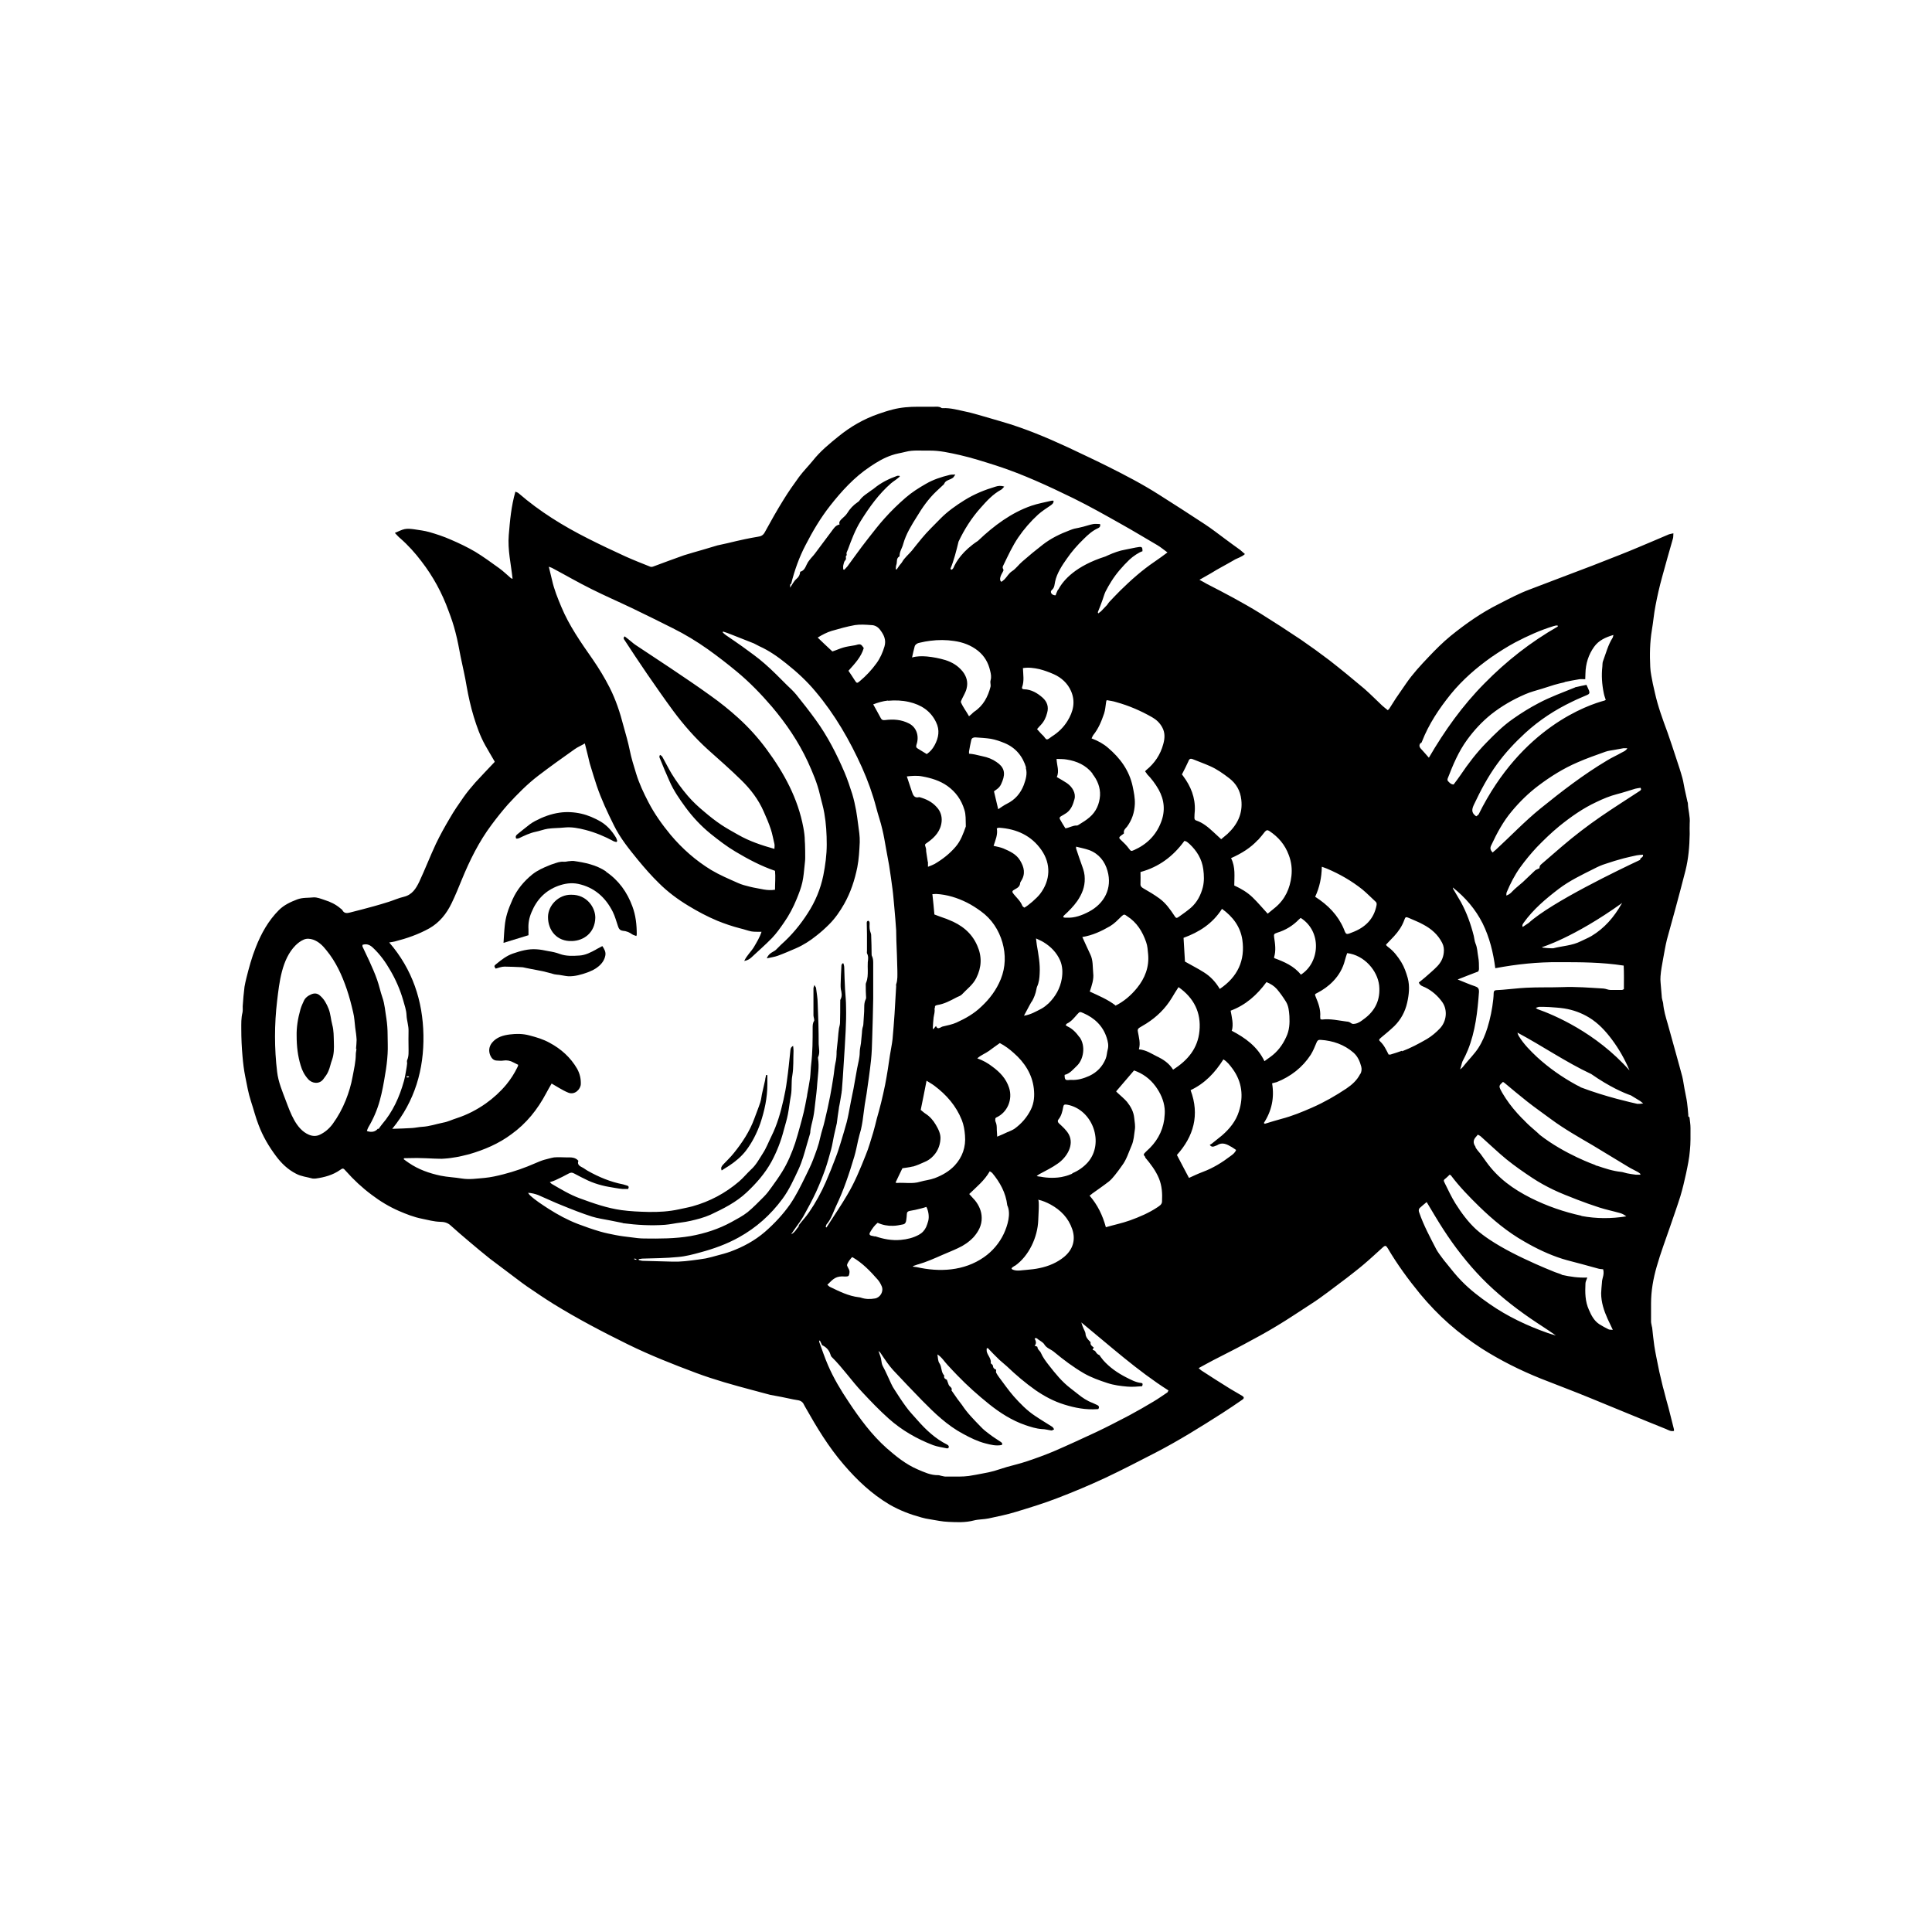 <?xml version="1.0" encoding="UTF-8"?> <svg xmlns="http://www.w3.org/2000/svg" id="Lager_1" data-name="Lager 1" version="1.1" viewBox="0 0 960 960"><defs><style> .cls-1 { fill: #000; stroke-width: 0px; } </style></defs><path class="cls-1" d="M838.9,554.7c0-.3,0-.5,0-.8-.2-2-.3-4-.6-6-.3-2.3-.9-4.6-1.3-7-.4-2-.6-4-1.1-6-.9-3.6-2-7.1-2.9-10.6-1.4-5.2-2.9-10.3-4.3-15.5-1-3.4-2-6.7-2.3-10.3,0-.4-.2-.8-.3-1.2-.2-.8-.4-1.6-.4-2.4-.1-1.2-.2-2.3-.3-3.5-.1-2.1-.5-4.2-.3-6.3.2-2.9.8-5.8,1.3-8.7.6-3.2,1.1-6.4,1.9-9.6,1.3-5,2.8-9.9,4.1-14.9,1.7-6.4,3.5-12.9,5.1-19.3,1.5-6,2-12.1,2.1-18.2,0-1.8-.1-3.6,0-5.3.3-3.4-.8-6.6-.9-9.9,0-.3-.1-.5-.2-.8-.5-2.1-.9-4.2-1.4-6.3-.4-1.8-.6-3.6-1.1-5.4-.9-3.3-2-6.6-3.1-9.9-1.4-4.3-2.8-8.5-4.3-12.8-2.4-6.5-4.8-13-6.3-19.8-.3-1.5-.7-2.9-1-4.4-.5-2.8-1.2-5.6-1.3-8.4-.3-6.1-.2-12.3.8-18.3.7-4,1-8.1,1.8-12.1.9-4.8,2-9.6,3.3-14.3,1.7-6.4,3.6-12.8,5.4-19.2.2-.7.1-1.4.2-2.5-.9.2-1.6.3-2.2.5-5,2.1-10,4.3-15.1,6.4-3.1,1.3-6.2,2.6-9.3,3.8-4.5,1.8-9,3.5-13.5,5.3-5.5,2.1-11.1,4.2-16.6,6.3-4.9,1.9-9.8,3.7-14.7,5.6-5.4,2-10.4,4.7-15.5,7.3-8.6,4.3-16.4,9.8-23.8,15.8-3.9,3.2-7.5,6.8-10.9,10.4-4,4.2-7.9,8.4-11.2,13.2-1.7,2.5-3.4,4.9-5.1,7.4-1.1,1.7-2.2,3.5-3.3,5.2-.2.3-.5.4-.7.7-1-.8-1.9-1.5-2.8-2.3-3-2.8-5.8-5.7-8.9-8.4-5.7-4.8-11.4-9.5-17.3-14.1-4.6-3.5-9.3-6.9-14.1-10.2-6.7-4.5-13.5-8.9-20.4-13.2-8.6-5.3-17.5-10-26.5-14.6-1.1-.6-2.2-1.3-3.6-2,2.1-1.2,3.9-2.2,5.8-3.3,1.8-1.1,3.6-2.2,5.5-3.2,1.9-1.1,3.9-2.1,5.7-3.2,1.7-1.1,3.9-1.5,5.6-3.1-.9-.8-1.6-1.4-2.3-2-2.5-1.8-5-3.6-7.4-5.4-3.4-2.5-6.7-5.1-10.2-7.4-7.6-5-15.2-9.9-22.8-14.7-8.3-5.3-17-9.8-25.8-14.2-6.4-3.2-12.9-6.2-19.4-9.3-10.8-5-21.8-9.6-33.3-12.9-2.9-.8-5.7-1.7-8.6-2.5-2.9-.8-5.7-1.7-8.6-2.3-3.9-.8-7.8-2-11.8-1.8-.2,0-.4,0-.6-.1-1.1-.8-2.3-.6-3.6-.6-2.7,0-5.3,0-8,0-4.3,0-8.5.3-12.7,1.4-2.4.6-4.8,1.4-7.1,2.2-7.2,2.5-13.8,6.3-19.7,11.1-4.6,3.7-9.2,7.5-12.9,12.2-2.2,2.7-4.7,5.2-6.7,7.9-2.7,3.7-5.3,7.4-7.7,11.3-3.3,5.3-6.4,10.8-9.4,16.3-.8,1.5-1.9,2-3.4,2.2-2.1.3-4.3.8-6.4,1.2-2.9.6-5.8,1.3-8.7,2-1.7.4-3.3.7-5,1.1-2.5.7-4.9,1.5-7.4,2.2-3,.9-6.1,1.7-9.2,2.7-5.1,1.8-10.2,3.7-15.3,5.6-.5.2-1.2.3-1.7,0-4-1.6-8.1-3.2-12.1-5-6.3-2.9-12.5-5.8-18.6-8.9-12.3-6.2-24-13.4-34.5-22.5-.4-.4-1-.5-1.6-.8-2.1,7.3-2.7,14.4-3.3,21.6-.6,7.3,1.1,14.3,1.9,21.7-.5-.2-.7-.2-.8-.3-2-1.7-3.8-3.5-5.9-5-3.9-2.8-7.7-5.6-11.8-8.1-3.9-2.3-8.1-4.3-12.3-6.1-3.4-1.5-7-2.7-10.5-3.7-2.5-.7-5-1-7.6-1.4-1.5-.2-3.2-.4-4.7-.1-1.6.3-3.1,1.2-4.9,1.9.9.9,1.7,1.9,2.7,2.7,3.9,3.4,7.4,7.3,10.5,11.4,5.8,7.5,10.3,15.8,13.5,24.7,1.3,3.4,2.5,6.9,3.4,10.5,1.1,4.1,1.8,8.2,2.6,12.3,1,4.9,2.2,9.8,3,14.8.9,5,2,10,3.5,14.9,1.5,4.9,3.2,9.7,5.7,14.2,1.5,2.7,3.1,5.3,4.7,8.1,0,0,0,.2-.1.3-3.2,3.4-6.4,6.7-9.5,10.1-2.1,2.4-4.2,4.9-6,7.5-2.3,3.3-4.6,6.6-6.6,10.1-2.5,4.2-4.9,8.5-7,12.9-2.9,6.2-5.4,12.7-8.3,18.9-1.6,3.3-3.5,6.4-7.6,7.4-2.6.6-5,1.7-7.5,2.5-2.5.8-4.9,1.5-7.4,2.2-3.9,1.1-7.9,2.1-11.8,3.1-1.5.4-3,.6-3.9-1.2-.2-.3-.6-.6-.9-.8-2.3-2-5-3.3-7.9-4.2-1.8-.6-3.7-1.4-5.5-1.3-2.7.3-5.4,0-8.1,1-3.4,1.3-6.6,2.8-9.1,5.3-5.2,5.2-8.8,11.6-11.5,18.5-2,5-3.4,10.2-4.7,15.4-.3,1.4-.7,2.8-.9,4.2-.4,3.2-.7,6.5-.9,9.7,0,1,.1,2.1-.1,3.1-.7,2.7-.6,5.5-.6,8.3,0,4.5.2,9,.6,13.4.3,3.5.7,6.9,1.4,10.3.8,4,1.5,8.1,2.8,12.1,1.3,3.9,2.3,8,3.8,11.8,2.1,5.6,5.1,10.7,8.7,15.5,2.7,3.6,5.8,6.6,9.9,8.7,2.6,1.4,5.4,1.6,8.2,2.4.5.1,1.1,0,1.6,0,4.3-.6,8.4-1.7,12-4.2,1.5-1.1,1.7-1,3,.5,3.9,4.4,8.1,8.3,12.8,11.8,4.2,3.2,8.7,5.9,13.5,8,3.7,1.6,7.5,3.1,11.6,3.9,2.9.6,5.8,1.4,8.8,1.5,2,0,3.8.4,5.3,1.8,3,2.7,6,5.3,9.1,7.9,3.4,2.9,6.9,5.8,10.4,8.6,2.8,2.2,5.7,4.2,8.5,6.4,3.3,2.4,6.5,5,9.8,7.3,4.4,3,8.8,6,13.3,8.8,12,7.4,24.4,13.9,37,20.1,11,5.4,22.4,9.9,33.9,14.2,9.1,3.4,18.5,6,27.9,8.5,1.4.4,2.8.7,4.1,1.1,1.6.4,3.3.9,4.9,1.3,1.8.4,3.6.6,5.4,1,2.7.5,5.3,1.2,8,1.6,1.6.2,2.7.9,3.3,2.3.2.4.4.7.6,1.1,5.7,10.1,11.6,19.9,19.2,28.7,6.6,7.7,13.9,14.6,22.7,19.8,5,2.9,10.3,4.9,15.8,6.4,1.4.4,2.8.7,4.2.9,3.1.5,6.2,1.2,9.3,1.3,4.2.2,8.4.4,12.6-.7,2.3-.6,4.9-.5,7.3-1,4.6-1,9.2-1.9,13.7-3.3,6.9-2.1,13.8-4.2,20.5-6.8,8.1-3.1,16.2-6.5,24.1-10.2,8.3-3.9,16.5-8.2,24.7-12.4,11.4-5.9,22.3-12.7,33.1-19.6,3.4-2.2,6.7-4.4,10-6.7,1-.7,1-1.3-.2-2-1.9-1.2-3.9-2.2-5.8-3.4-4.8-3-9.6-6-14.3-9.1-.5-.3-.8-.7-1.4-1.2,2.6-1.4,4.9-2.7,7.2-3.9,5-2.6,10.1-5.1,15.1-7.8,5.6-3,11.2-6,16.6-9.3,5.7-3.4,11.1-7.1,16.7-10.7,3-1.9,5.9-4,8.7-6.1,3.1-2.3,6.2-4.7,9.3-7,2.8-2.2,5.7-4.4,8.4-6.7,3.2-2.7,6.3-5.6,9.4-8.4,1.3-1.2,1.7-1.1,2.6.4,4.7,8,10.2,15.5,16.1,22.7,4.4,5.3,9.2,10.3,14.3,14.8,5.1,4.5,10.6,8.6,16.3,12.3,9.3,5.9,19.1,10.8,29.3,14.9,8.3,3.3,16.7,6.4,24.9,9.8,12.5,5.1,24.9,10.3,37.4,15.3,1.1.5,2.4,1.3,3.9.9,0-.6,0-1-.2-1.5-.8-3.3-1.7-6.6-2.5-9.9-.8-2.9-1.6-5.7-2.3-8.6-.4-1.3-.7-2.6-1-3.9-.4-1.8-.9-3.7-1.3-5.5-.5-2.4-1-4.9-1.5-7.4-.4-1.9-.7-3.7-1-5.6-.4-2.8-.7-5.7-1-8.5,0-.3-.1-.7-.2-1-.1-.8-.4-1.6-.4-2.4,0-3,0-6,0-9,0-6.3,1.1-12.4,2.8-18.3,1.9-6.7,4.4-13.3,6.7-20,1.7-5,3.5-10,5.1-15.1,1.1-3.7,2-7.5,2.8-11.2.8-3.8,1.6-7.6,1.9-11.4.4-3.7.3-7.5.3-11.2,0-1.8-.3-3.5-.5-5.3ZM815.1,426.9c0,.1-.2.3-.2.4-10,4.7-44,21-55.3,31.3-1,.7-2,1.3-3,2-.4-1.1.2-1.5.5-2.1,4.8-6.7,11-11.9,17.4-16.8,5.4-4.1,11.5-7,17.5-10,1.9-1,3.9-1.9,5.9-2.5,2.9-1,5.9-1.9,8.9-2.7,2.2-.6,4.4-1,6.5-1.5,1-.2,2-.2,3.1-.3.2,1.3-1,1.4-1.4,2.1ZM733,490.1c-2.8-.9-5.6-2.2-8.7-3.4,3.6-1.4,6.8-2.7,10.3-4,0-.3.3-.7.3-1.2,0-2,0-4.1-.4-6.1-.4-2.2-.4-4.4-1.3-6.5-.5-1.2-.6-2.6-.9-3.9-1.5-5.9-3.5-11.5-6.4-16.8-1.2-2.1-2.5-4.2-3.7-6.3-.2-.3-.3-.6-.3-.9,6.2,4.9,11.2,10.7,14.8,17.8,3.5,7.1,5.3,14.6,6.3,22.3,10.6-2,21.1-3.1,31.7-3,10.6,0,21.2,0,32.1,1.7.2,3.8.1,7.7.1,11.7-.4.2-.7.4-1,.4-1.9,0-3.8,0-5.7,0-1.1,0-2.2-.6-3.4-.7-6.9-.4-13.7-1-20.6-.7-5.9.2-11.9,0-17.8.3-3.9.2-7.8.7-11.7,1-1,0-2,.2-3.1.2-.9,0-1.4.5-1.4,1.4,0,1-.1,2-.2,3.1-.5,4.8-1.5,9.7-2.9,14.2-1.1,3.5-2.5,6.9-4.5,10-2,3.1-4.8,5.8-7.1,8.7-.6.8-1.2,1.5-2.1,2,.4-.2,1-3.5,1.3-4,1-1.9,1.9-3.7,2.7-5.7,3.7-9.2,4.8-19.1,5.5-28.9,0-1.2-.2-2.1-1.7-2.6ZM766,470.7s15.7-4.6,40-22c0,.2-.2.3-.3.5-3.7,6.5-8.4,12-14.9,15.9-1.7,1-3.5,1.7-5.3,2.6-4.3,2.2-9.1,2.3-13.7,3.5-.3,0-.7,0-1,0-1.3,0-2.7-.2-4-.3-.2,0-.3-.1-.8-.3ZM764.9,500.3c1.6,0,3.3,0,4.9.1,2.5.2,5,.3,7.5.7,4.4.7,8.5,2.2,12.3,4.5,4.6,2.8,8.2,6.7,11.4,11,3.5,4.7,6.4,9.8,8.7,15.3-16.7-18.9-37.8-27.7-45.8-30.5-.3-.2-.5-.4-.8-.6.8-.2,1.3-.5,1.8-.5ZM815.1,391.4c.6.8.3,1.2-.3,1.6-6.4,4.2-12.9,8.3-19.3,12.7-6.7,4.6-13.2,9.6-19.4,14.9-3.4,2.9-6.8,5.9-10.2,8.8-.8.6-1,1.4-.9,2-1,.5-1.7.7-2.2,1.1-2.1,1.9-4,3.9-6.1,5.8-1.1,1-2.3,1.9-3.4,2.9-.6.5-1.2,1.1-1.8,1.7-.8.9-1.6,1.6-3,2.1,0-.7,0-1.3.2-1.7,1.8-4.3,3.9-8.4,6.6-12.2,2.6-3.6,5.4-7,8.4-10.2,3.5-3.6,7.1-7.1,11-10.3,5.8-4.7,11.9-9,18.6-12.1,3.3-1.6,6.7-3,10.2-3.9,3.1-.8,6.1-1.8,9.1-2.7.8-.2,1.6-.3,2.3-.4ZM806.5,371.8c.6,0,1.2,0,2.1,0-.7,1.3-1.8,1.6-2.7,2.1-2.4,1.4-5,2.5-7.4,4-11.6,6.9-22.5,15.3-33,23.8-7.9,6.4-14.9,13.8-22.3,20.6-.5.4-1,.8-1.5,1.3-1.2-1.2-1.4-2.2-.7-3.6,2.8-6,5.9-11.8,10.2-16.9,3.9-4.7,8.3-9,13.2-12.7,6.1-4.6,12.5-8.6,19.5-11.6,4.5-2,9.2-3.6,13.9-5.3,1.4-.5,2.9-.6,4.4-.9,1.5-.3,2.9-.5,4.4-.8ZM777.4,338.9c2.4-.5,4.9-1,7.4-1.4.8-.1,1.7,0,2.9,0,0-.9.1-1.9.1-2.9.1-4.8,1.5-9.3,4.3-13.2,2.3-3.2,5.6-4.7,9.6-5.9-.2.7-.2,1.1-.4,1.4-2.3,3.6-3.3,7.7-4.8,11.7-.3.8-.2,1.7-.3,2.6-.5,4.4-.2,8.9.7,13.2.2,1.1.6,2.2,1,3.4-.2,0-.4.2-.6.3-8,2.1-41.2,13.2-62.6,56.6-.3.3-.7.6-1.1.9-.3-.1-.4-.2-.5-.3-2.1-1.6-1.7-3.4-.7-5.5,3.3-7,6.9-13.8,11.4-20,4.1-5.7,8.9-10.8,14.1-15.6,7-6.4,14.8-11.5,23.4-15.6,2.4-1.2,4.9-2.2,7.4-3.3,1-.4,1.3-1,.9-2.1-.4-1-.9-2-1.3-2.9-1.9.4-3.5.7-5.1,1.1-.2,0-.4,0-.6.2-6.1,2.5-12.3,4.7-18.1,7.8-4.4,2.3-8.6,4.9-12.7,7.8-4.9,3.4-9.1,7.6-13.2,11.8-4.9,5-9.1,10.5-13,16.3-1,1.5-2.2,3-3.3,4.5-1.3,0-2.1-.9-2.9-1.8-.2-.3-.2-.9,0-1.3,2.6-6.7,5.3-13.2,9.6-19.1,3.5-4.8,7.4-9,12-12.7,5.2-4.1,10.8-7.3,16.8-9.9,2.7-1.2,5.6-1.9,8.5-2.8,2-.6,4-1.3,6-1.9,1.7-.5,3.4-.9,5.2-1.3ZM706.1,369.3c.2-.2.4-.6.5-.9,3.4-8.7,8.5-16.3,14.3-23.5,5.8-7.1,12.7-13.1,20.2-18.4,3.8-2.6,7.7-5.1,11.8-7.3,6.1-3.2,12.5-6.1,19.1-8.1.4-.1.8-.2,1.2-.3.3,0,.5,0,.8,0,0,.2,0,.3.1.5-13.5,7.7-25.6,17.2-36.5,28.3-10.9,11-19.8,23.5-27.6,36.9-1.5-1.7-2.7-3.1-4-4.5-.8-.9-1-1.9,0-2.9ZM656.9,430.7c.9.3,1.7.6,2.4.9,6.4,2.7,12.3,6.1,17.7,10.4,2.3,1.9,4.4,4.1,6.6,6.1.5.5.5,1,.4,1.7-1.3,6.9-5.7,11.1-12.1,13.5-.9.3-2.1,1-2.8.7-.7-.3-1-1.6-1.4-2.5-2.9-6.8-7.8-11.8-14.2-15.9,2.2-4.7,3.2-9.6,3.3-14.8ZM646.3,456.1c10.7,6.8,9.5,22.3.1,28.2-3.4-4.3-8.3-6.4-13.2-8.2,0-.2-.2-.4-.1-.5,1-3.3.5-6.6,0-9.9-.2-1.5,0-1.7,1.4-2.2,4.3-1.3,7.9-3.5,11-6.7.2-.2.5-.4.8-.7ZM625.1,417.4c1.2-1.3,2.3-2.7,3.4-4.1.7-.8,1.3-1,2.2-.4,4.5,3,7.8,6.8,9.7,12,1.3,3.4,1.7,6.9,1.3,10.4-.7,6.1-3.1,11.5-8,15.6-1.3,1.1-2.6,2.1-3.8,3.1-2.6-2.8-4.9-5.6-7.5-8.1-2.6-2.5-5.6-4.3-9.1-5.9,0-4.4.7-9.1-1.6-13.6,5.2-2.3,9.7-5.1,13.3-9ZM606.1,491.4c-2-3.4-4.6-6.2-7.8-8.2-3.1-2-6.4-3.6-9.5-5.4-.2-3.9-.5-7.8-.7-11.8,7.7-2.8,14.4-7,19.1-14.4,5.4,3.9,9.1,8.8,10.1,15.3,1.5,10.3-2.3,18.5-11.2,24.5ZM590.6,378c.4-.9,1-1.2,2-.8,2.9,1.2,5.8,2.2,8.7,3.5,3.4,1.5,6.5,3.7,9.5,6,3.5,2.7,5.5,6.2,6,10.7.8,7-2,12.4-6.9,17-1,.9-2.1,1.7-3.1,2.6-1.4-1.3-2.7-2.5-4-3.7-2.5-2.3-5.1-4.5-8.4-5.6-.7-.2-.9-.7-.9-1.4,0-1.2.1-2.3.2-3.5.3-6.5-2-12.1-5.8-17.2-.2-.3-.5-.7-.6-.8,1.2-2.3,2.3-4.5,3.3-6.7ZM588.3,417.9c1.3-.1,2,.9,2.8,1.5,3.6,3.4,6.1,7.4,6.8,12.5.4,3,.5,6-.2,8.9-1,3.9-2.8,7.5-6,10.3-1.9,1.6-4,3.1-6,4.5-1.1.8-1.4.6-2.1-.5-2.1-3.2-4.3-6.3-7.4-8.6-2.6-1.9-5.3-3.5-8.1-5.1-1-.6-1.5-1.1-1.4-2.4.1-1.8,0-3.7,0-5.7,9.2-2.5,16.2-7.8,21.7-15.3ZM569,575.1c2.7,3.2,5.3,6.6,6.9,10.5,1.5,3.7,1.7,7.5,1.5,11.4,0,1.5-1.3,2.2-2.3,2.9-4.2,2.8-8.9,4.8-13.6,6.5-3.9,1.4-7.9,2.2-12,3.4-1.6-5.9-4.1-11.1-8.1-15.7.6-.4,1-.7,1.3-1,2.8-2,5.7-4,8.4-6.1,1.1-.9,2-2,2.9-3.1,1.2-1.5,2.4-3.1,3.5-4.7,2.3-3,3.3-6.6,4.8-10,1.1-2.5,1.2-5.2,1.6-7.9.3-1.9-.1-3.8-.3-5.7-.3-3.2-1.7-5.7-3.6-8.1-1.3-1.5-2.9-2.8-4.4-4.2-.4-.4-.8-.7-1-1,3-3.5,5.9-6.9,8.9-10.4,4.3,1.5,7.9,4.1,10.7,7.9,2.4,3.3,4.1,7,4.5,11,.2,1.8,0,3.7-.2,5.5-.9,6.3-4,11.5-8.8,15.7-.2.2-.4.4-.6.6-1,1-1,1.2,0,2.3ZM420.9,628.7c-.2-.7,2.3-4.3,2.7-4,5,2.9,8.8,6.9,12.5,11.1.8.9,1.5,2.1,2,3.3,1.1,2.5-.6,5.6-3.3,6.1-2.4.4-4.7.4-7-.4-.3-.1-.7-.2-1-.2-5.2-.6-9.7-2.9-14.3-5.1-.5-.2-.9-.7-1.4-1.1,3-3,4.3-4.5,8.8-4.1.6,0,1.3,0,1.7-.3,0,0,0,0,0,0,.2-.2.2-.4.3-.6.7-2.4-.4-2.8-1-4.6ZM434.8,614.4c-.4-.1-.9-.2-1.4-.3-1.3-.2-1.7-.8-1-1.9,1-1.7,2.1-3.3,3.7-4.6,2.4,1.1,5,1.6,7.6,1.5,1.7,0,3.4-.4,5-.7,1.1-.2,1.5-1.1,1.6-2.1.1-1,.3-2,.3-3,0-1,.5-1.4,1.4-1.6,1.9-.3,3.7-.7,5.6-1.2.9-.2,1.8-.5,2.7-.8,1.1,2,1.5,5.1.9,7.1-.3,1-.6,2-1,2.9-.8,1.7-2,3-3.7,3.9-2.8,1.5-5.7,2.2-8.9,2.5-4.5.4-8.6-.4-12.7-1.8ZM425.8,320.4c-.7.2-1.3.3-2,.4-1.7.3-3.3.5-4.9,1-1.7.5-3.4,1.3-5.3,1.9-2.4-2.2-4.8-4.5-7.3-6.9,2.3-1.4,4.6-2.6,6.9-3.3,3.8-1.1,7.7-2.2,11.6-2.9,2.6-.4,5.4-.2,8.1,0,1.9,0,3.5,1,4.6,2.6,1.8,2.4,2.9,4.9,2,8-.9,3-2.1,5.8-4,8.4-2.4,3.3-5.1,6.2-8.2,8.8-1.4,1.2-1.6,1.2-2.6-.4-1-1.6-2.1-3.2-3.1-4.7,3.1-3.5,6.3-6.8,7.6-11.3-1.3-1.9-1.6-2.1-3.5-1.6ZM441.3,348.2c3.5-.3,6.9-.2,10.4.6,6,1.4,10.7,4.4,13.4,10,2,4,1.3,7.8-.7,11.5-1.1,2-2.2,3.2-3.9,4.4-1.5-.9-2.9-1.8-4.4-2.7-.9-.5-1-1-.7-2,1.4-4,.2-8.5-3.7-10.5-3.9-2-7.8-2.2-11.9-1.7-1.1.1-1.6,0-2.1-.9-1.2-2.3-2.5-4.5-3.8-6.9,2.3-.9,4.7-1.6,7.3-1.9ZM508.2,332c2.8-.5,5.6-.1,8.3.5,2.4.6,4.8,1.5,7.1,2.5,3.8,1.7,6.9,4.5,8.6,8.4,2.3,5.3,1.1,10.2-1.8,14.9-2,3.2-4.6,5.7-7.8,7.7-.8.5-1.6,1.4-2.4,1.4-.7,0-1.2-1.3-1.9-1.9-.4-.4-.9-.8-1.3-1.3-.5-.6-1.1-1.2-1.7-1.9.8-.9,1.3-1.5,1.9-2.1,1.6-1.7,2.5-3.6,3.1-5.9.9-3.1,0-5.6-2.2-7.6-2.6-2.3-5.6-4.1-9.2-4.2-.7,0-1.3-.3-1-1.1,1.1-3.1.5-6.2.4-9.3ZM569.8,384.5c2.3,2.3,4.3,5,5.9,7.8,2.9,5.2,3.4,10.7,1.2,16.3-2.5,6.5-7.1,11-13.4,13.8-1.5.7-1.6.5-2.6-.8-1-1.4-2.3-2.7-3.6-3.9-1.5-1.3-1.5-1.6,0-2.7.4-.3.8-.5,1.2-.9-.4-1.5.7-2.4,1.5-3.3,2.5-3.4,3.7-7.1,3.9-11.3.1-3-.5-5.9-1.1-8.8-1.7-7.9-6.2-14-12.2-19.1-2.3-2-5-3.5-8.2-4.7.3-.6.5-1.2.8-1.6,2.6-3.2,4.1-6.9,5.4-10.7.6-1.8.7-3.7,1-5.6,0-.3.1-.6.3-1.1,1.7.3,3.3.5,4.8,1,6.2,1.7,12.2,4.3,17.8,7.5,2.1,1.2,3.8,2.8,5,5,1.5,2.7,1.3,5.6.5,8.4-1.4,5.2-4.3,9.5-8.5,12.9-.2.1-.2.3-.5.6.3.4.6.8.9,1.2ZM536.4,515.4c-1.6-2.2-3.4-4.2-6-5.4-.3-.1-.5-.4-.9-.6.3-.3.4-.7.7-.8,2.1-1,3.5-2.8,5-4.5,1.3-1.4,1.3-1.5,3.1-.7,5.5,2.4,9.7,6.3,11.6,12.2.6,1.9,1.1,3.9.5,6-.4,1.5-.4,3-1,4.5-1.6,3.9-4.3,6.7-8.1,8.5-2.9,1.3-5.9,2.2-9.1,2-.2,0-.4,0-.6,0-2.2.3-2.6,0-2.6-2.5,2.6-.6,4.2-2.7,6.1-4.5,3.3-3.1,4.5-9.9,1.3-14.3ZM530,456c-.5,0-.9,0-1.4-.1,0,0-.2-.2-.3-.4.1-.2.2-.4.4-.6,2.4-2.2,4.7-4.5,6.6-7.2,2.3-3.4,3.8-6.9,3.7-11.2,0-2.1-.5-4-1.2-5.9-1.1-3-2.1-6-3.1-9,0-.2,0-.4,0-.9,2.4.6,4.5,1,6.5,1.7,4.8,1.8,7.8,5.6,9.1,10.3,2.5,8.7-1.6,16.3-9.2,20.3-3.4,1.8-7.1,3.2-11.1,3ZM542.8,384.5c2.5,3.1,4,6.8,3.8,10.8-.3,4.2-1.9,8-5.2,10.8-1.6,1.4-3.4,2.5-5.2,3.6-.3.2-.8.5-1.1.5-2-.1-3.7,1.1-5.7,1.4-1-1.6-1.9-3-2.7-4.5-.4-.7-.1-1.1.5-1.5.9-.5,1.9-1.1,2.8-1.7,2.3-1.7,3.2-4.2,3.9-6.8.8-2.9-1-6.1-3.8-8-1.6-1-3.2-2-5-3,1.4-2.9,0-5.8-.1-9,1.8.1,3.4,0,5,.3,5.1.8,9.6,2.8,12.9,7ZM506.9,427.6c-1.9-3.2-5.1-4.6-8.3-6-1.5-.6-3.1-.9-4.9-1.3.9-2.8,2.2-5.6,1.6-8.7.6-.2,1-.4,1.3-.3,8.6.6,15.9,3.9,20.9,11.1,4.8,6.9,4.5,15-.7,21.8-1.7,2.2-5.9,5.8-7.8,6.8-.4-.3-.8-.5-1-.9-.9-2.3-2.7-3.9-4.2-5.7-1.1-1.3-1-1.7.5-2.5,1.3-.7,2.5-1.4,2.6-3.1,0-.3.3-.6.4-.9,2.4-3.6,1.6-7-.4-10.3ZM464.6,501c-.2-.9,0-1.4,1.1-1.6,3.4-.5,6.4-2.1,9.4-3.7.9-.5,2.1-.8,2.8-1.5,2.5-2.7,5.5-4.8,7.2-8.2,2.7-5.4,2.9-10.7.5-16.1-2.8-6.5-7.9-10.4-14.3-12.9-.7-.3-1.4-.6-2.1-.8-1.6-.6-3.2-1.1-4.9-1.8-.3-3.3-.6-6.6-1-10.1.7,0,1.3-.1,1.9-.1,5.4.3,10.5,1.9,15.3,4.3,2.4,1.2,4.7,2.7,6.9,4.3,5.4,3.9,8.9,9.3,10.7,15.5,1.7,6,1.6,12.2-.8,18.2-2.2,5.4-5.5,9.8-9.7,13.7-3.6,3.5-7.9,5.9-12.3,7.9-2.2,1-4.6,1.4-7,2-.4.1-.8.4-1.2.6-.9.4-1.6.3-2-.9-.4.5-.8.9-1.4,1.7-.1-.4-.2-.6-.2-.7.1-1.7.2-3.5.4-5.2.2-1.5.8-3,.4-4.6ZM461,428.2c-.1-1.1-.4-2.1-.5-3.2-.1-.7-.2-1.3-.3-2,0-.6,0-1.2-.2-1.8-.6-1.8-.5-1.6.9-2.6,3.7-2.6,6.6-5.8,7-10.5.2-2.6-.6-5.1-2.5-7.1-2.3-2.6-5.3-4-8.5-4.9,0,0-.1,0-.2,0-2.4.6-3-1-3.6-2.8-.8-2.4-1.6-4.9-2.5-7.5,2.6-.3,5.2-.5,7.7,0,4.4.8,8.7,2.1,12.4,4.7,4.2,3,7,6.9,8.5,11.9.8,2.5.6,5,.7,7.5,0,.3,0,.6,0,.8-1.3,3.6-2.5,7.1-5.1,10.1-3,3.5-6.5,6.2-10.4,8.5-.9.5-1.8.8-3.3,1.4,0-1.1,0-1.8,0-2.4ZM512.7,497.7c1.1-1.9,1.9-4,2.3-6.2,0-.4.2-.8.3-1.2,1-2.1,1.2-4.3,1.3-6.5.3-4.8-.6-9.5-1.4-14.2-.2-1-.2-2-.4-3.3,1.4.7,2.7,1.2,3.8,1.9,3.6,2.2,6.5,5.2,8.2,9.1,1.2,2.9,1.3,5.9.8,9-.8,4.8-3.1,8.8-6.5,12.2-1.1,1-2.3,2-3.6,2.7-2.7,1.4-5.4,3-8.7,3.5,1.4-2.5,2.5-4.8,3.8-7ZM509.7,381.5c.9,3,0,5.8-1,8.6-1.6,4.1-4.3,7.3-8.4,9.3-1.4.7-2.8,1.7-4.3,2.7-.8-3.2-1.4-6.1-2.1-8.9.9-.7,2-1.3,2.7-2.2.7-.8,1.1-1.9,1.5-2.9,1.6-4.1.8-7-3-9.5-2-1.4-4.3-2.3-6.8-2.8-1.3-.3-2.6-.6-3.9-.9-.9-.2-1.9-.3-2.9-.4,0-.3,0-.7,0-1.1.3-1.9.7-3.7,1.1-5.6.2-1.1,1.1-1.4,2-1.4,2.6.2,5.2.3,7.7.7,2.3.4,4.6,1.2,6.8,2.1,5.6,2.3,9.1,6.6,10.8,12.3ZM492.2,338.2c-.3.9.2,2,0,3-1.3,5-3.6,9.5-8.2,12.5-.4.3-.8.7-1.2,1.1-.3.3-.7.6-1.3,1.1-1.3-2.4-3-4.5-4-6.9-.2-.4.3-1.1.5-1.7.8-1.7,1.9-3.4,2.3-5.2.8-3.1,0-6-2-8.5-2.3-2.8-5.1-4.5-8.5-5.6-3-.9-6.1-1.5-9.2-1.8-2.5-.2-5-.2-7.4.5.4-1.9.8-3.7,1.3-5.5.1-.5.5-.9.9-1.2.6-.4,1.2-.6,1.9-.7,1.7-.4,3.3-.7,5-.9,3.9-.5,7.9-.5,11.8.1,4.3.6,8.4,2.1,11.9,4.9,3.2,2.6,5.1,5.9,6,9.9.4,1.6.7,3.1.2,4.8ZM453.5,579.7c2.1-.6,4.1-1.5,6.1-2.4,1.2-.5,2.3-1.2,3.3-2.1,2.7-2.4,4.2-5.6,4.4-9.2.2-2.5-1-4.9-2.3-7.1-1.3-2.2-2.9-4.1-5.1-5.5-.8-.5-1.5-1.2-2.4-1.9,1-4.7,1.9-9.5,2.9-14.5,1.4.9,2.7,1.6,3.9,2.5,6,4.5,10.8,10,13.6,17,1,2.5,1.4,5.1,1.6,7.7.5,5.7-1.3,10.8-5.1,14.9-2.7,2.9-6.2,4.9-9.9,6.3-2.4.9-4.9,1.1-7.3,1.8-3.9,1.2-7.7.3-11.5.6-.1,0-.3,0-.7-.2,1.1-2.4,2.2-4.6,3.4-7.1,1.6-.3,3.4-.4,5.2-.9ZM456.1,628.3c4.2-1.2,8.2-3,12.3-4.8,2.5-1.1,5.1-2.1,7.6-3.3,2.9-1.3,5.5-3.1,7.7-5.4,2.5-2.8,4.2-6,4.1-9.7,0-3.1-1.3-6.1-3.3-8.6-.9-1-1.8-2-2.9-3.2,3.6-3.5,7.6-6.7,10.2-11.3.4.3.9.5,1.2.8,3.9,4.7,6.8,9.9,7.5,16.1,2,4.2.1,10.2-1.7,14.1-2.2,4.7-5.7,8.8-9.9,11.7-9.9,6.9-22.1,7.5-33.5,4.9-.6-.1-1.1-.1-1.7-.2v-.3c.8-.3,1.7-.6,2.6-.9ZM500.7,562.5c-1.6.8-3.3,1.5-5.2,2.3,0-1.3-.2-2.4-.2-3.4,0-1.4,0-2.7-.6-4-.3-.5-.1-1.2-.1-1.7.2-.2.3-.4.4-.4,5.6-2.5,8.3-9,6.4-14.8-1.5-4.6-4.6-7.8-8.3-10.5-2.2-1.7-4.6-3.1-7.5-4.1,1.9-1.7,4-2.4,5.8-3.7,1.8-1.3,3.5-2.6,5.4-3.9,2.5,1.3,4.8,3,6.9,4.9,5.4,4.7,9.2,10.6,10,17.7.4,3.5.2,7.1-1.5,10.5-1.9,3.8-4.6,6.9-8,9.4-1,.7-2.3,1.2-3.4,1.7ZM504.3,629c7-4.9,11.3-14.3,11.6-22.7,0-1.1.7-10.1-.1-10.2,2.3.5,4.3,1.4,6.2,2.4,5.1,2.8,8.9,6.7,10.8,12.3,1.8,5.3.3,10.1-4,13.7-3.5,2.9-7.8,4.7-12.2,5.6-2.2.5-4.4.7-6.6.9-1.9.1-4.5.7-6.4,0-1.9-.6-.6-1.2.7-2.1ZM532.8,583.2c-1.2.5-2.5,1-3.8,1.3-1.1.3-2.2.5-3.3.6-2,.2-4,.2-5.9,0-.9-.1-1.8-.2-2.7-.4,0,0-2.2-.2-1.9-.4.6-.4.9-.7,1.3-.9,3.1-1.7,6.3-3.2,9.2-5.3,4.3-3,8.2-9.1,5.4-14.4-1.2-2.2-3.2-3.9-5-5.6-.6-.6-.6-1.3-.2-1.8,1.5-1.8,2-4,2.4-6.2.2-1.2.6-1.4,1.9-1.2,12.8,2.3,18.8,19.2,10.2,28.8-2.1,2.3-4.7,4.1-7.6,5.3ZM554.3,499.6c-3.9-3-8.3-4.8-12.8-6.9,1-3,2.1-6.1,1.7-9.2-.3-3.1,0-6.3-1.4-9.2-1.3-2.9-2.7-5.7-4-8.7,5-.8,9.5-2.9,13.8-5.4,1-.6,2-1.4,2.9-2.2,1-.9,1.9-1.9,2.9-2.8,1.1-1,1.4-.9,2.6,0,4.9,3.1,7.7,7.7,9.5,12.9.7,1.9.8,4,1,6,.6,6.4-1.6,12-5.5,16.8-3,3.7-6.6,6.8-10.9,8.9ZM393.1,290.2c1.7-6.8,4-13.3,7.2-19.4,3.5-6.8,7.4-13.4,12.1-19.4,5.8-7.4,12.1-14.3,19.9-19.5,3.4-2.3,6.9-4.4,10.8-5.7,2.2-.8,4.6-1.1,6.9-1.7,3.8-1,7.7-.5,11.6-.6,5.2-.1,10.3,1.1,15.3,2.2,6.1,1.4,12,3.3,18,5.2,13.3,4.3,26,10.2,38.5,16.3,8.1,4,15.9,8.4,23.7,12.8,6.1,3.4,12,7,18,10.5,1.7,1,3.2,2.3,5,3.6-2.3,1.7-4.3,3.2-6.4,4.6-6.2,4.2-11.7,9.1-17,14.3-1.9,1.9-3.7,3.8-5.5,5.7-.4.4-.7,1-1.1,1.5-.7.8-1.5,1.5-2.2,2.3-.3.3-.6.7-1,1-.4.3-.8.6-1.2.9-.1-.3-.2-.5-.2-.6.8-2,1.6-4,2.3-6,.5-1.4.9-2.9,1.5-4.2.9-1.8,1.9-3.5,2.9-5.1,2.5-4,5.6-7.5,9-10.8,1.8-1.7,4.8-3.7,6.5-4.2,0-1.8-.2-2.3-1.7-2.1-2.3.3-4.5.9-6.8,1.3-3,.5-5.9,1.6-8.6,2.8-.4.2-.8.4-1.3.6,0,0,0,0,0,0-14.8,4.7-20.9,11.7-23.4,16.4,0,0-.1,0-.2.1-.1.1-.3.7-.6,1.3-.2.5-.4.9-.5,1.3,0,.2-.1.2-.2.2-.6,0-1.2-.2-1.7-.6-.4-.4-.7-1.1-.4-1.6.2-.3.4-.5.7-.8,1-1,1-2.6,1.3-3.9.8-3.9,3.5-8.1,5.8-11.3,2.4-3.5,5.2-6.7,8.3-9.7,2.2-2.2,4.4-4.2,7.3-5.5.7-.3,1.2-.9.9-2-1.1,0-2.3-.2-3.4,0-1.7.3-3.3.9-4.9,1.3-1.5.4-3,.7-4.5,1-.8.2-1.5.5-2.3.8-4.8,1.8-9.3,4-13.3,7.1-3.5,2.7-6.9,5.5-10.2,8.4-1.8,1.5-3.2,3.6-5.1,4.8-1.7,1.1-2.5,2.8-3.8,4.1-.5.5-1,.8-1.5,1.2-1.5-1-.1-3.6.6-4.8.2-.4.5-.8.4-1.2,0-.2-.2-.4-.3-.7-.2-.5,0-1.1.3-1.6,2.3-4.7,4.4-9.4,7.4-13.8,2.8-4.1,6.1-7.9,9.8-11.3,1.9-1.7,4.1-3.1,6.3-4.6.8-.6,1.5-1.1,1.4-2.3-.4,0-.7-.1-1,0-3.3.8-6.8,1.4-10,2.5-9.9,3.4-18.6,9.9-26.2,17.1,0,0-.2.2-.3.3-7.5,4.9-10.9,10.2-12.3,13.6-.8,1.1-1.2.9-1.4.2,1.6-3.7,3-9.2,4-13.4,2.9-6.1,6.5-11.8,11-16.8,3-3.4,6.1-6.8,10.2-9,.5-.3.9-.9,1.5-1.5-1.7-.6-3-.4-4.3,0-5.4,1.6-10.6,3.7-15.4,6.7-4.2,2.6-8.6,5.7-12.1,9.3-3.1,3.2-6.3,6.2-9.1,9.6-1.7,2-3.3,4.1-5,6.2-1.5,1.8-3.7,3.6-4.8,5.6-.4.7-.9,1.1-1.4,1.8-.5.6-.8,1.3-1.3,1.9h-.5c.1-.9,0-1.6.3-2.3.5-1.4-.2-3.2,1.5-4.1,0,0,.1-.2.1-.4,0-2.1,1.3-3.8,1.8-5.8,1.4-5,4.1-9.3,6.8-13.6,2.7-4.5,5.7-8.8,9.6-12.5,1-1,2.1-1.9,3.1-2.9.3-.3.8-.6.9-1,.4-1,1.2-1.4,2.1-1.8.7-.3,1.5-.6,2.2-1.1.4-.3.6-.8,1.2-1.6-1.3,0-2.1,0-2.9.2-4.1,1-8.1,2.3-11.7,4.4-3.5,2-7,4.2-10.1,6.9-3.7,3.2-7.2,6.6-10.5,10.3-2.8,3.1-5.4,6.5-8,9.8-2.2,2.8-4.3,5.6-6.4,8.5-1.4,1.8-2.6,3.7-4,5.5-.5.6-1.1,1.2-1.6,1.7-.2,0-.3-.1-.5-.2,0-.6-.1-1.3,0-1.9.2-.9.4-2,1-2.6.9-.8-.3-2,.8-2.6-.5-1,.2-1.9.5-2.7,1.8-4.9,3.6-9.7,6.3-14.1,4.3-6.9,9-13.5,15.2-18.9.7-.6,1.5-1.1,2.3-1.7.7-.5,1.3-1,2-1.6,0-.1-.1-.3-.2-.4-.3,0-.7,0-1,0-4.2,1.5-8.1,3.4-11.6,6.3-.3.3-.7.5-1,.7-2.2,1.7-4.7,3-6.3,5.4-.2.3-.5.5-.8.7-2.2,1.5-3.9,3.3-5.3,5.6-.7,1.1-1.8,1.9-2.7,2.8-.7.7-1.5,1.5-1,2.7-2.1.4-3,2.1-4,3.4-2.8,3.7-5.5,7.4-8.3,11.1-.8,1.1-1.8,2-2.6,3.1-.6.7-1.1,1.5-1.5,2.4-.7,1.5-1.3,3-3.2,3.5-.1,1.5-.7,2.6-1.9,3.6-1.2,1-2,2.7-3.1,4.3,0-.8,0-1.3.1-1.8ZM177.1,521.1c0,.9-.3,1.8-.3,2.6,0,3.8-.9,7.5-1.6,11.3-.7,4-1.9,7.9-3.4,11.7-1.7,4.2-3.8,8.1-6.5,11.8-1.7,2.3-3.8,4.1-6.3,5.3-1.8.9-3.8.8-5.6,0-6.3-2.7-9.1-10.9-11.3-16.7-1.8-4.8-3.8-9.4-4.4-14.5-1.4-11.6-1.4-23.6,0-35.3,1.1-9.2,2.3-20.6,9.1-27.5,1.2-1.2,2.5-2.2,4.1-2.9,1.6-.7,3.1-.5,4.7,0,2.8,1,4.8,3,6.6,5.3,4.7,5.7,7.7,12.3,10.1,19.3,1.3,3.8,2.3,7.7,3.2,11.6.6,2.4.7,5,1,7.5.3,2,.6,4.1.7,6.1,0,1.5-.2,3-.3,4.5ZM187.8,560.8c-1.3,1.6-3.2,2-5.5,1.2.2-.6.4-1.3.7-1.8,2.5-4.2,4.4-8.6,5.7-13.3,1.2-4.3,2-8.8,2.7-13.2.6-3.3,1-6.7,1.2-10.1.2-3.1,0-6.3,0-9.4,0-2.7-.2-5.4-.6-8.1-.6-3.5-.8-7.1-2-10.5-1-2.9-1.6-5.9-2.6-8.7-1.1-3.2-2.5-6.3-3.9-9.4-1.1-2.4-2.3-4.8-3.4-7.2,0-.2,0-.4,0-.8,2.3-.8,4,.2,5.4,1.6,3.4,3.2,6.1,7,8.4,11,2.7,4.6,4.9,9.6,6.4,14.8.7,2.5,1.6,5,1.7,7.5.1,2.7,1.1,5.3,1,8-.1,2.7,0,5.3,0,8,0,2.2.2,4.4-.7,6.4-.2.5,0,1.1,0,1.6-.1,1.1-.3,2.3-.5,3.4-.3,1.8-.6,3.6-1.1,5.4-2.2,7.9-5.5,15.2-10.9,21.5-.6.7-1.1,1.5-1.7,2.3ZM203.2,534.9c0,.1,0,.2,0,.4-.3,0-.6,0-.9.1-.1-.2-.3-.3-.4-.5.2,0,.5-.1.7-.1.2,0,.4,0,.5.2ZM316.1,626c-.3-.1-.7-.2-1-.3,0-.1,0-.3.1-.3.3,0,.7.1,1,.2,0,.2,0,.3-.1.5ZM396.8,609.5c-.6.7-1.1,1.4-1.6,2.1-.6.7-1.2,1.3-2.1,1.7.7-1,1.3-1.9,2-2.9,1.4-2,2.9-3.9,4.1-6,2.2-4,4.4-8,6.3-12.1,1.7-3.7,3.2-7.5,4.6-11.4,1.1-3.2,2-6.5,2.9-9.8.6-2.2.9-4.5,1.4-6.8.4-1.9.9-3.8,1.3-5.7,0-.1.1-.3.1-.4.3-2.4.6-4.8,1-7.2,0-.6.2-1.2.3-1.8.1-.7.3-1.4.4-2.2.2-1.4.5-2.8.7-4.2,0-.3,0-.5.1-.8.3-4.3.7-8.7.9-13,.4-5.6.7-11.2,1-16.7.2-4,.3-7.9.2-11.9,0-2.9-.3-5.9-.5-8.8-.2-3.6-.3-7.2-.4-10.8,0-.7-.2-1.4-.4-2.1-.2,0-.3,0-.5,0-.2.3-.5.7-.5,1-.2,3.2-.3,6.4-.4,9.6,0,.7,0,1.5.1,2.2.4,1.7.8,3.4-.2,5.2-.2.4,0,.9-.1,1.4,0,3.3,0,6.7-.1,10,0,.9-.3,1.9-.5,2.8-.1.8-.2,1.6-.3,2.4-.2,2.4-.4,4.7-.7,7.1,0,.7-.2,1.4-.2,2,0,2-.1,3.9-.6,5.9-.5,2.2-.6,4.6-1,6.9-.5,3.2-1,6.3-1.6,9.4-.8,4.1-1.7,8.2-2.7,12.3-.6,2.8-1.6,5.4-2.2,8.2-.8,3.9-2.2,7.5-3.6,11.2-1.1,2.9-2.5,5.6-3.8,8.3-2.3,4.7-4.6,9.4-7.6,13.8-3.6,5.1-7.8,9.6-12.5,13.7-5.1,4.4-10.9,7.5-17.1,9.8-2.2.8-4.5,1.4-6.8,2-1.8.5-3.6,1-5.5,1.4-2.3.4-4.7.7-7,1-2.2.3-4.5.5-6.7.6-.9,0-1.9,0-2.9,0-4.9-.1-9.8-.3-14.7-.4-.7,0-1.3-.3-2-.4,0-.2,0-.3,0-.5.6,0,1.1-.1,1.7-.2,5.9-.2,11.9-.2,17.8-.8,3.7-.3,7.5-1.3,11.1-2.3,6.7-1.8,13.1-4.1,19.2-7.5,8.6-4.8,15.7-11.1,21.6-19.1,3.4-4.6,5.6-9.6,8-14.7,1.8-3.9,2.9-8,4.1-12.2.5-1.7,1-3.4,1.5-5.1,0-.3.2-.5.2-.8.1-2.6,1-5.1,1.5-7.7.5-2.4.7-4.8,1-7.3.4-3.2.8-6.5,1-9.7.3-4,1-8.1.4-12.1,0-.3-.1-.6,0-.8,1-2.1.4-4.3.3-6.5,0-6.8-.2-13.5-.5-20.3,0-2.5-.5-5-.8-7.5,0-.4-.4-.7-.8-1.6-.3.9-.5,1.3-.5,1.7,0,4.5,0,9,0,13.5,0,.5.2,1,.3,1.6,0,.4.2.8,0,1.1-.7,1.1-.7,2.3-.7,3.6,0,5.9,0,11.7-.7,17.6-.3,2.4-.3,4.9-.6,7.3-.4,2.7-.9,5.3-1.4,8-.1.6-.1,1.2-.3,1.8-.4,2.3-.9,4.6-1.4,6.9-.5,2.3-1.2,4.6-1.8,6.9-.8,2.9-1.6,5.8-2.5,8.6-1.7,5-3.7,9.8-6.5,14.3-1.6,2.6-3.4,5.1-5.2,7.6-1.2,1.7-2.4,3.3-3.9,4.8-2.6,2.6-5.2,5.3-8,7.6-2.4,1.9-5.3,3.4-8,4.9-6.4,3.5-13.2,5.7-20.4,7-7.6,1.3-15.3,1.3-23,1.2-2.2,0-4.4-.3-6.6-.6-2.5-.3-5.1-.6-7.6-1.1-2.5-.5-5.1-1-7.5-1.7-3.8-1.1-7.5-2.4-11.2-3.8-5.2-2-10-4.6-14.7-7.6-3.2-2.1-6.4-4.1-9.2-6.7-.3-.3-.6-.7-.9-1.2,1.8.1,3.4.5,5,1.1,4,1.7,7.9,3.6,12,5.2,4.9,2,9.7,3.9,14.7,5.5,2.9.9,5.9,1.3,8.9,1.9,2,.4,4,.8,6,1.2.2,0,.4.1.6.2,6.9.9,13.8,1.3,20.8.8,2.6-.2,5.1-.8,7.7-1.1,3.4-.4,6.7-1.2,9.9-2.1,1.7-.5,3.4-1.1,5-1.8,6.4-3,12.8-6.2,18-11.1,4.8-4.5,9.1-9.4,12.3-15.2,2.7-5,4.8-10.4,6.2-15.9.7-2.6,1.5-5.1,2-7.7.6-3.1.9-6.3,1.5-9.4.6-3.3.1-6.7.7-9.9.7-4.1.4-8.1.6-12.2,0-.8-.1-1.6-.2-2.5-1.3.7-1.3,1.6-1.4,2.6-.5,4.9-1,9.9-1.7,14.8-.4,3.2-1,6.3-1.7,9.4-1.4,6.2-3.1,12.3-6,18.1-1.4,2.8-2.5,5.8-4.2,8.4-1.8,2.8-3.4,5.9-6,8.2-2,1.9-3.8,4.1-5.9,5.9-6.8,5.8-14.5,9.9-23.1,12.3-2.2.6-4.5,1-6.7,1.5-5,1.1-10.1,1.4-15.2,1.3-4.5-.1-9-.3-13.4-.9-7.2-1-14-3.4-20.8-5.9-4.9-1.8-9.3-4.5-13.8-7.1-.2-.1-.4-.3-1-.9,1.2-.4,2-.6,2.8-1,2.2-1,4.4-2.1,6.6-3.3.9-.5,1.7-.6,2.7,0,2.3,1.2,4.5,2.4,6.9,3.5,2.2,1,4.5,1.8,6.9,2.4,2.2.6,4.5.9,6.7,1.3,1.2.2,2.4.4,3.6.5.9,0,1.9,0,2.7,0,.5-.9.3-1.5-.5-1.7-.7-.2-1.3-.4-2-.6-6.2-1.2-12-3.6-17.5-6.7-1.1-.6-2-1.4-3.1-1.9-1.4-.7-2.2-1.6-1.6-3.1-1.6-1.9-3.8-1.7-5.8-1.7-2.1,0-4.1-.2-6.3,0-1.7.3-3.3.8-4.9,1.2-1.4.4-2.8,1-4.2,1.6-5.2,2.3-10.6,4.2-16.1,5.6-3.1.8-6.2,1.5-9.4,1.8-3.7.3-7.4.9-11.2.3-3.5-.6-7.1-.7-10.5-1.4-5.7-1.2-11.1-3.1-15.9-6.4-.9-.6-1.7-1.2-2.5-1.8,0-.2.1-.3.2-.5,2.1,0,4.3-.1,6.4-.1,2.9,0,5.7.2,8.6.3,1.7,0,3.4.2,5.1,0,1.9-.1,3.8-.4,5.6-.7,1-.1,2-.4,3-.6,1.2-.3,2.5-.6,3.7-.9,7.5-2.2,14.6-5.2,20.9-9.9,7.5-5.4,13-12.3,17.3-20.4.8-1.5,1.7-3.1,2.7-4.8,1.5.9,2.7,1.6,3.9,2.3,1.4.8,2.8,1.6,4.3,2.2,3.3,1.4,6.2-1.7,6.3-4.2.1-2.7-.5-5.2-1.8-7.6-3.3-5.7-8-9.9-13.8-13-3.1-1.7-6.4-2.7-9.9-3.6-3.3-.9-6.5-.9-9.7-.5-3.3.4-6.6,1.3-8.9,4.1-1.6,2-1.8,4.3-.8,6.5.6,1.3,1.6,2.4,3.3,2.4,1,0,2.1.2,3,0,1.8-.3,3.5,0,5.1.9.8.4,1.6.8,2.4,1.2-.1.5-.2.9-.4,1.2-1.5,3.1-3.3,5.9-5.5,8.6-3,3.6-6.4,6.7-10.2,9.4-4.4,3.1-9.2,5.6-14.4,7.3-2.3.7-4.4,1.8-6.7,2.2-3.5.7-6.9,1.9-10.5,2.1-1.7.1-3.4.5-5,.6-3.1.2-6.2.3-9.9.4,11.3-13.8,15.8-29.6,15.5-46.6-.3-16.9-5.4-32.6-17-46,1.2-.2,2-.3,2.8-.5,5.9-1.5,11.7-3.5,17.1-6.5,5.1-2.9,8.6-7.3,11.1-12.5,1.9-3.9,3.5-7.9,5.1-11.8,3.9-9.5,8.5-18.8,14.7-27.1,2.6-3.5,5.3-6.9,8.2-10.2,4.7-5.1,9.6-10.1,15.1-14.3,5.9-4.5,11.9-8.8,18-13.1,1.5-1.1,3.3-1.8,5.1-2.9.6,2.3,1.1,4.3,1.6,6.4.4,1.6.7,3.2,1.2,4.7,1,3.3,2,6.6,3.1,9.9,2.3,6.8,5.4,13.4,8.6,19.8,3.1,6.3,7.5,11.7,11.9,17.1,3.3,4,6.7,7.9,10.4,11.5,4.4,4.4,9.4,8.1,14.7,11.3,4.6,2.8,9.3,5.3,14.3,7.4,3.7,1.5,7.5,2.8,11.4,3.8,1.8.4,3.6,1.1,5.5,1.5,1.2.2,2.4.2,3.7.2.4,0,.8,0,1.4,0-.9,2.8-2.4,5.2-3.8,7.6-1.4,2.3-3.5,4.1-4.8,6.9,1.6-.3,2.6-.9,3.5-1.7,3.4-3.2,7-6.3,10.3-9.7,2.2-2.3,4.1-5,5.9-7.6,2.6-3.7,4.7-7.7,6.4-11.9,1.1-2.7,2.2-5.5,2.8-8.3.6-2.7.8-5.5,1.1-8.3.1-1.2.3-2.4.3-3.7,0-2.3,0-4.6-.1-6.9,0-.5-.1-1.1-.1-1.6,0-2.2-.3-4.3-.7-6.5-2.7-14.6-9.6-27.2-18.3-39-4.2-5.7-8.9-10.9-14.1-15.6-4.3-3.9-8.9-7.6-13.7-11-6.6-4.8-13.4-9.3-20.2-13.9-5.7-3.8-11.5-7.6-17.2-11.4-1.2-.8-2.3-1.9-3.5-2.8-.6-.5-1.2-.9-1.8-1.4-.8.7-.5,1.3-.1,1.8,3.7,5.6,7.4,11.3,11.2,16.8,4.3,6.2,8.5,12.3,13,18.4,5.2,7,10.9,13.5,17.3,19.3,5.6,5,11.2,9.9,16.6,15.2,4.6,4.5,8.5,9.6,11.1,15.6,1.3,2.9,2.5,5.7,3.5,8.7.8,2.4,1.2,4.9,1.8,7.3.2.8,0,1.6,0,2.5-6.4-1.8-12.4-3.8-18-7-2.8-1.6-5.6-3.1-8.3-4.9-3-2-5.8-4.2-8.6-6.6-2.9-2.4-5.6-4.9-8.1-7.8-3-3.5-5.7-7.2-8.1-11.1-1.6-2.7-3-5.5-4.5-8.2-.1-.2-.3-.5-.5-.6-.2-.2-.4-.3-.7-.5-.6.7-.3,1.4,0,2,1.5,3.7,3,7.4,4.7,11.1,2,4.6,4.9,8.8,7.9,12.9,3.6,4.9,7.7,9.3,12.5,13.2,4,3.2,8,6.3,12.4,8.9,6.2,3.7,12.6,7.1,19.6,9.5.3,3,0,6.1,0,9.4-1.9.3-3.7.2-5.5-.1-2.3-.5-4.7-.8-7-1.4-2-.5-4.1-1-6-1.9-4.5-2-9-3.9-13.2-6.4-7.7-4.7-14.4-10.6-20.2-17.5-4.2-5.1-8-10.4-11-16.2-2.4-4.6-4.6-9.3-6.1-14.2-1.2-3.9-2.4-7.7-3.2-11.7-.8-4-2-8-3.1-12-1.7-6.6-3.8-13-6.9-19.1-2.5-4.9-5.3-9.5-8.4-14-5.8-8.3-11.7-16.7-15.6-26.1-1.8-4.3-3.6-8.7-4.6-13.3-.5-2.1-1-4.2-1.6-6.6.8.3,1.2.4,1.6.6,6.6,3.5,13.1,7.3,19.8,10.6,6.6,3.3,13.3,6.2,20,9.4,6.8,3.3,13.6,6.6,20.3,10,6,3,11.8,6.5,17.3,10.4,4.9,3.5,9.7,7.2,14.4,11.1,6.4,5.3,12.1,11.2,17.5,17.5,7.1,8.4,13.2,17.4,17.8,27.3,2.4,5.3,4.7,10.6,6,16.3.7,3.1,1.7,6.2,2.2,9.3.9,5.1,1.2,10.3,1.2,15.5,0,5.2-.7,10.3-1.7,15.4-1.4,6.8-4,13-7.7,18.7-3.7,5.8-8.1,11.1-13.3,15.7-.9.8-1.7,1.8-2.6,2.6-.7.6-1.5.9-2.2,1.4-.9.6-1.7,1.3-2.3,2.8,2.1-.5,3.9-.7,5.5-1.3,3-1.1,6-2.4,9-3.7,3.7-1.6,7.1-3.8,10.2-6.3,2.2-1.7,4.3-3.6,6.3-5.6,3-3,5.4-6.5,7.5-10.2,3.2-5.7,5.2-11.8,6.5-18.2.8-4.1,1-8.3,1.2-12.4.1-3-.4-5.9-.8-8.9-.3-2.3-.6-4.6-1-6.9-.5-2.7-1.1-5.4-1.9-8.1-1.2-3.7-2.4-7.4-3.9-10.9-3.9-9.1-8.4-17.9-14.2-25.9-3.1-4.3-6.4-8.5-9.7-12.6-1.4-1.7-3.1-3.3-4.7-4.8-3.6-3.6-7.2-7.3-11-10.6-3.5-3.1-7.4-5.8-11.2-8.6-2.6-1.9-5.4-3.7-8.1-5.6-.6-.4-1.1-.9-1.6-1.4,0-.1.2-.3.2-.4,1.3.4,2.6.9,3.9,1.4,3.8,1.5,7.6,3,11.4,4.5.9.4,1.8,1,2.7,1.4,4.9,2.2,9.3,5.3,13.4,8.6,5.3,4.2,10.3,8.8,14.6,14,9.6,11.4,16.9,24.1,23,37.6,2.9,6.5,5.3,13.1,7.1,20,.9,3.6,2.2,7.1,3,10.7.8,3.2,1.3,6.5,1.9,9.8.5,2.7,1,5.5,1.5,8.2.6,4,1.2,7.9,1.7,11.9.4,3,.6,6.1.9,9.1.3,3.7.7,7.5.9,11.2.1,1.7,0,3.4.1,5.1.2,5,.4,9.9.5,14.9,0,2.3.2,4.6-.6,6.9-.1.3,0,.7,0,1-.3,4.6-.5,9.1-.8,13.7-.3,4.2-.6,8.4-1,12.6-.3,2.7-.9,5.3-1.3,8-.4,2.2-.6,4.4-1,6.7-.4,2.7-.9,5.3-1.4,8-.6,3-1.3,6-2,8.9-.6,2.6-1.4,5.2-2.1,7.8-.6,2.3-1.1,4.6-1.8,6.9-1.2,3.8-2.2,7.6-3.7,11.2-2.7,6.8-5.5,13.7-9.3,20-2.8,4.8-5.9,9.3-8.9,14-.4.7-.9,1.3-1.3,2-.1,0-.3-.1-.4-.2.1-.4.2-1,.4-1.3,2.3-2.6,3.3-6,4.7-9,3.8-7.9,6.6-16.3,9.1-24.7.8-2.7,1.3-5.4,1.9-8.1.4-1.8.9-3.5,1.4-5.3.3-1.4.6-2.8.8-4.2.4-2.7.7-5.5,1.1-8.2.3-1.8.6-3.6.9-5.4.8-5.5,1.6-11.1,2.2-16.6.4-3.7.5-7.5.6-11.2.2-6.5.4-13.1.5-19.6,0-1.4,0-2.7,0-4.1,0-4.4,0-8.7,0-13.1,0-1.3,0-2.6-.6-3.8-.2-.3-.2-.8-.2-1.2,0-2.9-.1-5.7-.2-8.6,0-.5,0-1.1-.2-1.6-.6-1.4-.7-2.9-.6-4.4,0-.6.2-1.4-.7-1.8-.9.3-.7,1-.7,1.7,0,1.6.1,3.3.1,4.9,0,2.7,0,5.4,0,8.2,0,.5-.1,1,0,1.4.8,1.4.6,2.9.4,4.4-.1,1.4,0,2.7,0,4.1,0,2,0,4.1-.8,6-.3.6-.2,1.3-.2,2,0,1.4,0,2.9.1,4.3,0,.7.2,1.5-.1,2-1,2-.7,4.1-.8,6.1-.2,2.1-.2,4.2-.4,6.3,0,.8-.4,1.6-.5,2.3-.1.7-.2,1.3-.2,2-.2,1.7-.3,3.5-.5,5.2-.2,1.5-.6,3-.6,4.4,0,2.8-.8,5.4-1.3,8.1-.6,3.3-1.2,6.7-1.8,10.1-.4,2.1-.9,4.2-1.3,6.4-.4,1.9-.7,3.9-1.1,5.8-.3,1.5-.6,3-1,4.5-.9,3.3-1.9,6.6-2.9,9.9-.8,2.6-1.6,5.2-2.6,7.7-1.5,4-3.1,8-4.8,11.9-2.3,5.3-5.1,10.4-8.4,15.2-1.5,2.2-3.4,4.2-5,6.3ZM580.2,691.8c-2.3,1.5-4.6,3.2-7,4.6-4,2.4-8,4.7-12.1,6.9-5.4,2.8-10.7,5.6-16.2,8.2-7.1,3.3-14.2,6.6-21.4,9.7-4.3,1.8-8.7,3.4-13.2,4.9-3.3,1.1-6.6,1.9-9.9,2.8-2.1.6-4.3,1.4-6.4,2-1.8.5-3.6.9-5.4,1.2-2.4.5-4.8.9-7.2,1.3-1.6.2-3.2.3-4.8.3-2.3,0-4.5,0-6.8,0-.7,0-1.5-.3-2.2-.4-.5-.1-.9-.3-1.4-.3-3.7.1-7-1.5-10.3-2.9-5.8-2.5-10.6-6.4-15.3-10.5-3.7-3.3-7.1-7-10.2-10.9-3.1-3.9-6-8-8.7-12.1-3.9-5.8-7.5-11.8-10.3-18.3-1.6-3.7-2.9-7.6-4.3-11.4,0-.2,0-.5-.1-.7.1,0,.3,0,.4-.1.3.7.7,1.5,1.1,2.3,1.9.9,3.4,2.3,4.1,4.5.2.5.3,1.1.7,1.4,5.5,5.4,9.8,11.8,15.1,17.4,4.2,4.5,8.5,9,13.2,13.2,6.5,5.8,14,10.1,22.1,13.2,2.2.8,4.6,1.1,6.9,1.6.2,0,.5-.1.7-.2.4-.9,0-1.3-.7-1.7-5.8-2.9-10.5-7.3-14.7-12.1-1.9-2.2-4-4.3-5.7-6.7-2-2.7-3.8-5.5-5.6-8.3-.7-1-1.3-2.1-1.8-3.2-1.4-2.9-2.6-5.9-4.2-8.8-.5-1-.5-1.8-.7-2.8-.1-1.2-.6-2.3-1-3.5,0-.2-.2-.5-.4-1.1.5.4.8.6.9.8,1.2,1.7,2.3,3.5,3.5,5.1.9,1.2,1.8,2.4,2.8,3.5,4.8,5.1,9.6,10.2,14.5,15.2,6.2,6.3,12.5,12.4,20.4,16.6,3.5,1.9,7.1,3.7,11,4.7,2.7.7,5.4,1.4,8.2.8.5-.8,0-1.1-.5-1.5-1.9-1.3-3.9-2.5-5.7-3.9-1.5-1.1-3-2.3-4.3-3.7-3.3-3.4-6.7-6.8-9.3-10.8-.7-1-1.5-1.9-2.2-2.9-1-1.4-2-2.9-3-4.3.6-1.4-1-1.8-1.4-2.8-.3-.7-.5-1.5-.9-2.5-.6-.3-1.7-.7-1.3-2.1-1.7-1.7-1.1-4.2-2.4-6.1-.8-1.1-.7-2.8-1-4.4,2.2,1.4,3.4,3.5,5,5.2,1.6,1.7,3.2,3.5,4.9,5.2,5,5.2,10.3,9.9,15.9,14.4,5.4,4.3,11.2,8,17.8,10.3,2.7.9,5.4,1.8,8.3,2,1.6,0,3.2.5,4.8.7.4,0,.9-.4,1.3-.6-.3-.4-.5-.9-.9-1.2-2.8-1.8-5.7-3.5-8.5-5.4-4.1-2.7-7.5-6.2-10.7-9.8-2.6-3-4.9-6.3-7.3-9.5-.5-.7-1-1.4-1.4-2.2-.2-.4,0-.9,0-1.5-.9-.3-1.6-.9-1.6-2,0-.2-.4-.5-.6-.8-.1-.1-.5-.3-.5-.4.4-2.3-1.6-3.9-2-5.9-.1-.5,0-1,0-1.5.2,0,.4-.1.5-.2,1.9,2,3.8,4,5.8,5.9,1.2,1.1,2.5,2.1,3.7,3.2,4.5,4.3,9.2,8.3,14.3,11.9,4.4,3,9,5.5,14.2,7.1,5.4,1.7,10.8,2.7,16.4,2.3.2,0,.4,0,.6-.1.5-.8.3-1.5-.5-1.9-.8-.4-1.6-.7-2.4-1.1-2.7-1-5.1-2.6-7.3-4.4-1.2-1-2.5-1.9-3.7-2.9-4.2-3.2-7.5-7.3-10.7-11.4-1.5-1.9-3-3.9-4-6.2-.4-1-1.7-1.6-1.7-2.9,0-.2-.8-.4-1.4-.6,1.1-1.2.6-2.4,0-3.6.8-.5,1.3,0,1.7.4,1.1.8,2.5,1.5,3.1,2.5,1.2,2,3.3,2.4,4.9,3.8,4.7,3.9,9.5,7.5,14.8,10.6,3.7,2.1,7.6,3.5,11.6,4.8,3.3,1.1,6.6,1.5,10,1.8,2.4.2,4.9,0,7.3-.2.4-.9.4-1.5-.4-1.6-2.8-.3-5.1-1.6-7.5-2.8-4.3-2.2-8.2-4.9-11.4-8.5-.5-.6-.9-1.2-1.4-1.8-.2-.3-.4-.7-.6-.8-.9-.3-1.4-1-1.9-1.8-.2-.4-.8-.5-1.4-.8.1-.3.3-.6.6-1.1-.8-.7-1.8-1.2-1.6-2.5,0-.3-.4-.6-.7-.9-.9-1-1.7-1.9-1.8-3.4-.1-1.2-.9-2.2-1.3-3.4-.3-.6-.4-1.3-.8-2.3,14.4,11.8,27.9,24,43.3,33.8-.3.5-.3.8-.5.9ZM575.2,525.1c-3-1.5-5.7-3.4-9.3-3.7.9-3.1,0-5.9-.5-8.8-.2-.9,0-1.4.7-1.9,1.2-.7,2.4-1.4,3.5-2.1,5.2-3.3,9.5-7.5,12.7-12.8,1-1.7,2.1-3.5,3.3-5.3,7.7,5.4,11.3,12.7,10.4,21.8-.8,8.6-5.8,14.6-13.1,19.2-2-3.2-4.8-5-7.8-6.5ZM615.6,552.3c-1.5,4.8-4.6,8.6-8.4,11.9-1.7,1.4-3.4,2.7-5.1,4.1-.3.2-.7.4-1,.6.8,1,1.5,1,2.3.7.4-.2.9-.3,1.3-.5,2.7-1.8,5-.5,7.4.9.7.4,1.3.9,2.1,1.4-.5,1.4-1.6,2.2-2.7,3-4.2,3.2-8.7,6-13.8,7.9-2.4.9-4.7,2-6.9,3-2.1-3.9-4-7.6-6-11.4,8.3-9.2,11.4-19.9,6.8-32.2,7.2-3.4,12.2-8.8,16.3-15.3,2,1.2,3.3,3,4.5,4.6,4.8,6.5,5.6,13.8,3.2,21.3ZM612.1,512.1c.9-3.2,0-6.5-.6-9.9,7.5-2.8,13.1-7.8,17.8-14.2,2,.8,3.8,1.9,5.2,3.5,1.6,1.9,3.1,4,4.4,6.1,1.4,2.2,1.6,4.7,1.8,7.3.2,3.6,0,7.1-1.6,10.4-1.8,4-4.4,7.4-7.9,9.9-.9.7-1.9,1.3-2.9,2.1-3.5-7.3-9.5-11.6-16.4-15.2ZM675.9,533.6c-1.6,3.2-4.1,5.4-6.9,7.3-5.4,3.6-11,6.8-16.9,9.4-5,2.2-10.1,4.3-15.5,5.7-2.7.7-5.4,1.6-8.1,2.4-.2-.1-.3-.2-.5-.4,3.9-6,5.3-12.5,4.1-19.7.9-.3,1.7-.4,2.3-.6,7-2.8,12.8-7.3,16.9-13.6,1.2-1.9,2-4,2.9-6.1.4-1,.9-1.4,2-1.3,6.1.4,11.7,2.3,16.4,6.4,2.1,1.9,3.1,4.3,3.8,6.9.3,1.2.2,2.4-.4,3.6ZM677.9,506.2c-1.4,1.1-2.8,2.2-4.6,2.5-.8.1-1.4.2-2.1-.4-.5-.4-1.3-.7-2.1-.7-4-.5-8-1.5-12.1-1-.2,0-.5,0-.9-.2,0-.4-.1-.8-.1-1.2.3-3.5-.9-6.7-2.2-9.8-.5-1.3-.6-1.4.7-2,2.9-1.5,5.6-3.4,7.9-5.8,2.9-3,4.9-6.5,5.9-10.5.3-1.2.7-2.3,1.1-3.5,8.5,1,15.1,8.7,15.9,16.1.7,7-1.9,12.5-7.5,16.6ZM696.7,522.1c-1.9.7-3.9,1.3-5.8,1.9-.3,0-.7,0-.9,0-1.2-2.3-2.2-4.6-4.1-6.4-.9-.8-.7-1.1.2-1.9,2.3-1.9,4.6-3.8,6.8-5.9,3.2-3.2,5.3-7.1,6.3-11.5.9-4,1.4-8.2.3-12.3-.8-2.8-1.7-5.4-3.2-7.9-1.8-2.9-3.8-5.5-6.5-7.5-.3-.2-.6-.5-.9-.8,0,0-.1-.2-.2-.4,1.3-1.4,2.7-2.8,4-4.2,2.2-2.4,4-5,5.1-8.1.5-1.5.8-1.6,2.2-1,2.4,1.1,4.9,2,7.2,3.3,4,2.1,7.3,5,9.4,9.1.8,1.6,1,3.1.8,4.9-.3,2.7-1.4,4.8-3.2,6.7-1.8,1.9-3.9,3.6-5.9,5.4-1,.9-2.1,1.7-3.3,2.7.6,1.6,2,1.9,3.1,2.4,3.5,1.7,6.4,4.3,8.6,7.4,2.7,3.9,2.1,9.5-1.2,13-1.9,2-4,3.8-6.5,5.3-4,2.3-8.1,4.5-12.4,6.1ZM768.9,662.3c-10.2-3.6-19.9-8.2-28.8-14.4-4.9-3.4-9.6-7-13.7-11.2-2.8-2.8-5.2-5.9-7.7-9-1.3-1.5-2.4-3.1-3.6-4.7-.5-.7-1-1.5-1.4-2.2-3.1-6-6.3-11.9-8.5-18.3-.3-.8-.4-1.6.3-2.3,1.1-1,2.2-1.9,3.4-2.9,2.9,4.8,5.5,9.3,8.3,13.6,2.8,4.3,5.8,8.6,9,12.6,3.2,4.1,6.6,8,10.2,11.7,3.6,3.7,7.5,7.2,11.5,10.5,4,3.3,8.2,6.4,12.4,9.3,4.2,2.9,8.6,5.6,12.8,8.6-1.4-.4-2.8-.8-4.2-1.3ZM799.2,660.5c-1.5-.7-3-1.6-4.5-2.5-2.6-1.7-4-4.4-5.2-7.2-1.9-4.2-1.9-8.6-1.7-13,0-1,.6-1.9.9-3-4.3.2-8.4-.4-12.5-1.3,0-.2-3.3-1.3-3.6-1.4-3.3-1.3-6.5-2.7-9.7-4.1-7.8-3.5-15.6-7.3-22.7-12-2.4-1.6-4.7-3.3-6.8-5.2-4-3.7-7.3-8.2-10.2-12.8-2-3.2-3.6-6.7-5.3-10.1-.7-1.4-.7-1.5.6-2.5.6-.5,1.2-1.1,1.8-1.7.3.2.6.2.7.4,4.2,5.6,9.1,10.6,14,15.4,6.8,6.6,14.1,12.7,22.4,17.4,6,3.5,12.3,6.5,18.9,8.6,3.2,1,6.4,1.7,9.6,2.6,2.8.8,5.6,1.5,8.4,2.3.7.2,1.5.2,2.3.3.4,1.5.2,2.8-.2,4.2-.2.8-.4,1.6-.4,2.4-.2,1.8-.3,3.5-.4,5.3,0,4.5,1.4,8.7,3.2,12.7.8,1.7,1.6,3.4,2.6,5.5-.9-.1-1.7,0-2.2-.3ZM785.8,604.1c-8.7-1.9-17.1-4.8-25.1-8.8-8.9-4.5-16.3-9.8-22.2-18-.9-1.3-1.9-2.6-2.8-3.9-.5-.7-2.6-2.8-2.6-3.7-1.2-1.7-1.1-3.3.3-4.8.3-.3.5-.6.9-1.1.5.3,1.1.5,1.5.9,4.3,3.8,8.4,7.8,12.8,11.4,4.1,3.3,8.4,6.3,12.8,9.2,3.3,2.2,6.8,4.1,10.3,5.8,3.9,1.9,8,3.4,12,5,3.6,1.4,7.3,2.7,11,3.9,3.4,1.1,6.9,1.8,10.4,2.8,1.1.3,2.1.9,3,1.6-7.5,1.2-14.9,1.2-22.3-.2ZM814.9,583.7c-.7,0-1.4,0-2.1,0-1.5-.2-3-.4-4.4-.7-1-.2-1.9-.6-2.9-.7-4.1-.4-7.9-1.7-11.8-3-.3,0-.6-.2-.8-.2l-.2-.2s-15.2-5.3-27.6-15c0,0-.2-.2-.2-.2-1.4-1.4-3.1-2.7-4.6-4.1-.8-.7-1.5-1.4-2.3-2.2-.7-.7-1.3-1.4-1.9-1.9-2.9-3-5.6-6.2-7.9-9.7-.8-1.3-1.7-2.6-2.4-4-1.1-2.1-1-2.4,1-4.2.3.2.6.3.8.5,3.7,3.1,7.4,6.2,11.2,9.2,3.9,3.1,8,5.9,12,8.9,6.5,4.8,13.6,8.8,20.6,12.9,5.9,3.5,11.6,7.1,17.5,10.6,1.6,1,3.4,1.8,5,2.7.4.2.8.6,1.2.9,0,.2,0,.3-.1.5ZM813.6,548.5c-2.7-.6-15.8-3.5-28.1-8.2-.8-.6-1.8-.9-2.6-1.4-6.9-3.8-13.3-8.3-19.1-13.6-3.3-3.1-6.6-6.4-9-10.3-.4-.6-.6-1.2-.8-1.9,12.4,6.6,23.9,14.6,36.7,20.6,0,0,0,0,0,0,9,6.3,16.2,9.4,19.7,10.6,1.5.9,3.1,1.9,4.6,2.8.4.3.8.6,1.5,1.2-1.1.2-2.1.2-3,.2Z"></path><path class="cls-1" d="M301.1,433c-4.9-3.3-10.5-4.4-16.1-5.2-.7,0-1.4,0-2,.1-.9,0-1.9.4-2.8.3-1.9-.2-3.6.5-5.4,1.1-.6.2-1.3.4-1.9.7-3,1.2-5.9,2.5-8.4,4.5-4.2,3.4-7.6,7.5-9.8,12.4-1,2.3-2,4.6-2.7,7-.6,2-1,4.1-1.2,6.2-.3,2.7-.4,5.5-.6,8.4,4.2-1.3,8.1-2.5,12.4-3.8,0-.8,0-1.8,0-2.8-.2-3,.3-5.8,1.5-8.6,2.6-6.3,6.8-10.7,13.2-13.1,3.3-1.2,6.6-1.7,10-1,8,1.7,13.6,6.7,17.2,13.9,1.1,2.2,1.7,4.6,2.5,6.9.4,1.3.9,2.3,2.5,2.5,1.7.1,3.3.8,4.7,1.8.6.4,1.3.5,2,.8.1-.4.2-.6.2-.8,0-4.8-.5-9.5-2.2-14-2.6-7-6.7-12.8-13-17.1Z"></path><path class="cls-1" d="M296.2,471.8c-2.6,1.4-5.2,2.8-8.2,3-3.3.2-6.6.4-9.9-.8-1.8-.7-3.8-1.1-5.7-1.4-1.9-.4-3.9-.8-5.8-.9-4.1-.3-7.9.8-11.7,2.1-3.2,1.1-5.7,3.1-8.3,5.2-1.2.9-1.1,1.2-.3,2.3,1.5-.4,2.9-1,4.4-1,2.9,0,5.7.2,8.6.3.7,0,1.5.3,2.2.4.7.1,1.3.3,2,.4,2.1.4,4.1.8,6.2,1.2,1.9.4,3.8,1,5.7,1.5.8.2,1.6.2,2.4.3,1.5.2,3.1.6,4.6.7,3.3.1,6.4-.8,9.5-1.9,2-.8,3.9-1.6,5.5-3,1.7-1.4,3-3.2,3.4-5.5.3-1.7-.5-3.1-1.5-4.6-1.1.6-2.1,1.1-3,1.6Z"></path><path class="cls-1" d="M284.3,467.6c5.9-.2,11.3-4.2,11.5-11.5.1-5-4.1-11.6-11.9-11.5-6.2-.2-11.6,5.2-11.6,11.1,0,6.7,4.5,12.2,11.9,11.9Z"></path><path class="cls-1" d="M257.9,416.5c2.7-1.3,5.4-2.6,8.3-3.2,2-.4,4-1.2,6-1.5,2.7-.4,5.4-.3,8.1-.6,3.7-.4,7.2.3,10.7,1.2,4.9,1.3,9.5,3.2,13.9,5.6.4.2,1,.3,1.4.4.1-.2.3-.3.4-.5-.2-.7-.4-1.4-.8-2-1.9-3.1-4.3-5.8-7.5-7.7-3-1.7-6.1-3.1-9.6-3.9-3.6-.8-7.2-1-10.7-.5-4.3.6-8.3,2.1-12.1,4.1-.9.5-1.8,1-2.6,1.6-2.2,1.7-4.3,3.4-6.4,5.1-.6.5-1,1.1-.5,2.1.4,0,.9,0,1.3-.2Z"></path><path class="cls-1" d="M380.3,535.7c0,.5-.1.9-.2,1.4-.4,1.9-.9,3.8-1.3,5.7-.4,1.6-.5,3.3-1,4.9-.9,2.8-2,5.4-3,8.2-2.3,6.3-6,11.9-10.2,17.1-1.6,2-3.5,3.8-5.3,5.7-.7.8-1.3,1.5-.7,2.9,1.3-.8,2.4-1.6,3.6-2.3,3.2-2.1,6.2-4.6,8.5-7.6,3.1-4.1,5.4-8.7,7.1-13.5,2.1-6.3,3.5-12.7,3.5-19.4,0-1.5,0-3.1,0-4.6-.2,0-.5,0-.7,0,0,.6-.2,1.1-.3,1.7Z"></path><path class="cls-1" d="M165.1,509.2c-.7-2.6-.8-5.3-1.8-7.9-1-2.5-2.2-4.8-4.3-6.6-1.3-1.2-2.8-1.3-4.4-.6-1.6.7-3,1.7-3.7,3.4-.6,1.3-1.2,2.6-1.6,4-1.3,4.5-2,9.1-1.9,13.1,0,5.5.6,10.2,2,14.8.7,2.5,1.9,4.8,3.7,6.8,2,2.3,5.6,2.6,7.5.1,1-1.3,2-2.6,2.6-4.1.8-1.8,1.1-3.8,1.8-5.6,1-2.8,1-5.8.9-8.7-.1-2.9,0-5.8-.8-8.7Z"></path></svg> 